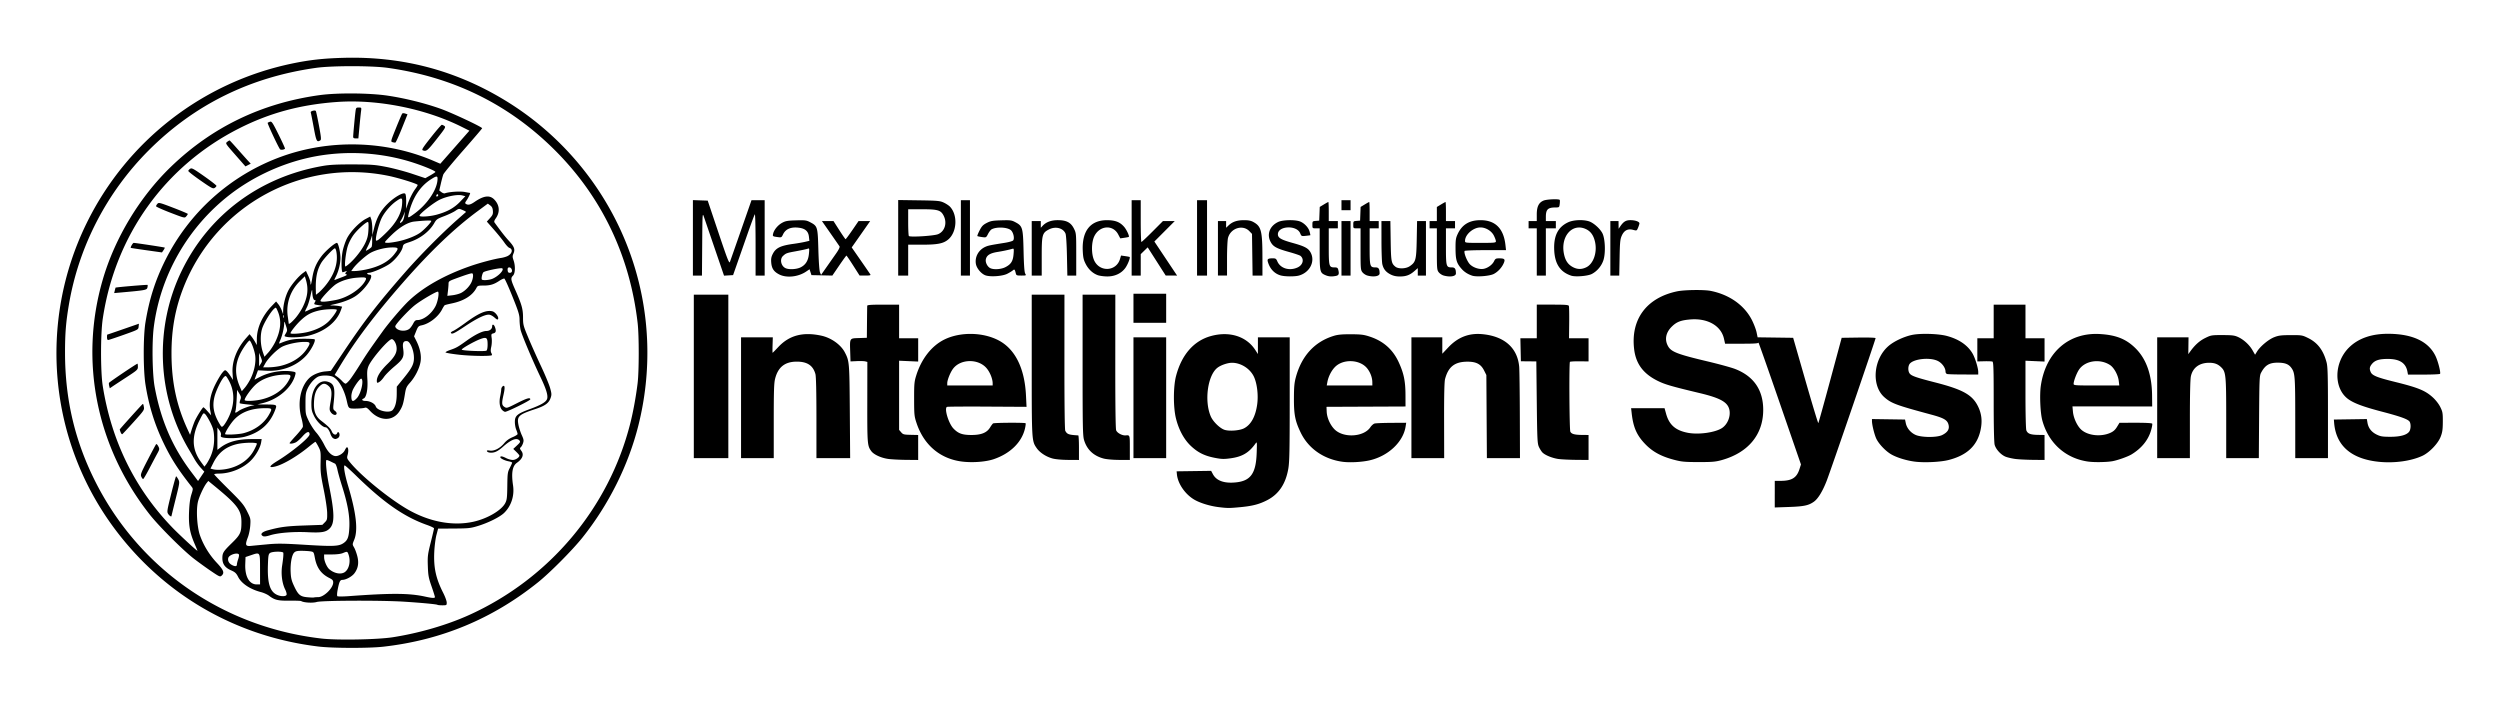 <svg xmlns="http://www.w3.org/2000/svg" xml:space="preserve" width="2300.91" height="650"><path style="fill:#000;stroke-width:.627" d="M220.016 538.401c-56.78-6.807-106.523-35.462-140.613-81.001-45.665-61.001-53.247-142.52-19.644-211.205 27.77-56.76 80.012-97.41 141.755-110.301 12.202-2.548 21.747-3.607 35.857-3.98 40.41-1.07 77.036 8.567 111.141 29.243 42.099 25.522 73.712 65.5 88.745 112.227 11.657 36.234 12.866 75.07 3.498 112.417-6.87 27.389-20.482 54.661-38.632 77.397-6.875 8.613-22.357 24.193-30.644 30.84-31.482 25.25-66.863 39.962-106.933 44.468-9.95 1.119-34.81 1.06-44.53-.105zm51.115-6.425c18.213-2.824 37.584-8.467 52.882-15.406 55.36-25.113 96.336-73.823 111.113-132.082 2.05-8.078 3.962-18.522 5.113-27.91 1.01-8.244 1.032-32.67.036-41.393-5.302-46.456-24.81-87.24-57.154-119.495-31.708-31.62-70.02-50.49-115.44-56.859-10.885-1.526-38.475-1.53-49.364-.007-45.422 6.353-84.042 25.367-115.577 56.902-28.987 28.987-48.393 66.483-55.172 106.602-2.056 12.169-2.672 19.85-2.667 33.24.014 32.476 6.968 61.626 21.469 90 30.553 59.783 88.068 99.458 155.528 107.289 10.85 1.26 38.635.762 49.233-.88zm30.935-22.372c-.416-.416-10.886-1.409-23.095-2.189-15.571-.995-56.766-.85-60.293.212-2.762.831-8.968.468-10.744-.629-.327-.202-3.947-.327-8.044-.277-8.019.098-10.258-.445-14.183-3.438-1.142-.872-3.631-1.99-5.532-2.485-7.467-1.945-13.432-5.914-15.744-10.476-1.316-2.596-2.096-3.315-4.98-4.59-4.096-1.812-5.91-4.36-5.913-8.307-.003-3.704.612-4.687 6.6-10.545 5.871-5.742 6.56-7.252 6.565-14.4.007-8.26-2.796-11.994-18.892-25.166l-3.997-3.27-1.1 1.389c-2.104 2.652-5.397 9.86-6.139 13.432-1.201 5.79-.47 17.112 1.462 22.645 2.384 6.825 6.478 13.533 11.579 18.968 4.816 5.134 5.537 7.03 3.406 8.959-1.073.97-1.51.781-7.37-3.196-3.427-2.325-8.77-6.19-11.874-8.59-7.492-5.793-23.971-22.264-30.324-30.31-36.85-46.673-48.784-105.956-32.6-161.945 8.365-28.941 25.629-57.54 47.342-78.43 28.416-27.34 62.587-43.781 102.447-49.294 12.18-1.685 34.428-1.515 47.039.36 11.979 1.78 25.922 5.244 36.69 9.116 7.9 2.841 28.55 12.542 28.522 13.398-.008.232-5.899 7.122-13.091 15.31-7.192 8.187-13.368 15.666-13.724 16.62-.357.953-1.128 3.826-1.715 6.384l-1.067 4.65 1.478 1.14c.813.627 1.879.994 2.368.816 2.833-1.03 10.36-1.549 13.645-.941 1.964.363 3.652.66 3.753.66.425 0-1.176 3.445-2.4 5.164-1.095 1.538-1.174 1.961-.454 2.417 1.534.971 3.085.62 5.94-1.344 6.45-4.437 10.599-4.915 13.742-1.583 3.64 3.86 3.969 8.663.89 12.987-.927 1.3-1.207 2.234-.829 2.757 4.433 6.132 7.358 9.87 9.788 12.511 3.845 4.18 4.536 6.002 3.353 8.833-.791 1.895-.79 2.5.004 4.753 1.368 3.876 1.2 9.035-.343 10.578-1.772 1.772-1.612 2.795 1.558 9.945 4.458 10.054 5.34 13.202 5.34 19.045 0 4.918.198 5.668 3.669 13.974 2.017 4.828 5.934 13.582 8.704 19.455 2.77 5.872 5.6 12.67 6.29 15.107 1.107 3.914 1.156 4.716.416 6.884-1.253 3.673-3.77 5.508-10.692 7.794-11.615 3.838-12.768 4.965-11.471 11.212.399 1.92 1.413 4.996 2.254 6.836 1.315 2.874 1.432 3.64.835 5.45-.383 1.159-1.094 2.437-1.58 2.841-.752.624-.688 1.003.426 2.509 1.918 2.595.835 5.457-3.122 8.25-3.08 2.174-3.896 7.024-2.622 15.576 1.065 7.143-1.247 14.248-6.185 19.011-2.951 2.847-10.881 6.803-17.999 8.98-5.148 1.574-6.52 1.722-16.588 1.783l-10.975.067-1.147 4.365c-.63 2.4-1.302 7.636-1.493 11.633-.52 10.924 1.092 18.362 6.138 28.314 1.353 2.668 2.46 5.702 2.46 6.743 0 1.842-.078 1.89-3.031 1.89-1.668 0-3.175-.143-3.35-.318zm-82.36-5.326c3.933 0 10.345-6.268 10.345-10.115 0-1.462-.471-2.012-2.665-3.11-5.696-2.852-8.684-7.02-9.997-13.947-.755-3.977-.82-4.073-2.992-4.433-1.221-.202-3.984-.37-6.14-.374-3.03-.006-4.193.266-5.118 1.191-1.675 1.675-2.729 7.447-2.458 13.464.187 4.165.612 5.916 2.33 9.602 2.856 6.123 4.247 7.318 9.058 7.78 2.129.204 4.246.275 4.706.157.46-.118 1.778-.215 2.93-.215zm80.589-.06c0-.377-1.045-3.693-2.323-7.368-2.047-5.891-2.352-7.552-2.573-14.017-.233-6.79-.084-8.006 2.008-16.366 1.244-4.968 2.26-9.321 2.26-9.675 0-.354-2.187-1.415-4.86-2.358-15.63-5.513-29.844-15.376-48.724-33.807-4.108-4.009-7.741-7.29-8.075-7.29-1.043 0-.008 6.213 2.353 14.112 5.595 18.725 6.939 30.523 4.23 37.148-1.334 3.264-1.335 3.291-.126 5.341.67 1.134 1.676 3.854 2.237 6.046 1.21 4.723.566 8.473-2.043 11.9-1.686 2.211-5.776 4.44-8.193 4.464-1.66.016-2.228 1.176-3.322 6.789-.453 2.325-.538 4.168-.207 4.475.31.288 3.81.285 7.776-.007 29.789-2.187 41.836-2.11 52.996.344 4.806 1.057 6.586 1.13 6.586.27zm-102.438-1.558c.21-.544-.214-2.18-.94-3.635-2.158-4.32-2.982-10.749-2.116-16.497.73-4.85.96-7.302.825-8.825-.1-1.13-7.625-1.046-9.194.102-1.053.77-1.243 1.86-1.447 8.309-.403 12.698 1.396 18.447 6.464 20.655 2.685 1.17 5.939 1.114 6.408-.109zm-18.31-17.668c-.018-12.163.192-11.844-6.335-9.644l-3.684 1.242-.184 4.819c-.33 8.6 2.755 14.089 7.916 14.089h2.303l-.015-10.506zm58.521 2c3.016-2.111 4.174-7.536 2.584-12.097-.792-2.27-.896-2.298-3.919-1.035-1.404.587-4.265.94-7.603.94h-5.35l.013 2.04c.016 2.417 1.837 6.628 3.505 8.11 3.365 2.985 8.133 3.89 10.77 2.043zm-74.498-5.213c0-.647.381-2.27.847-3.607.466-1.336.725-2.783.575-3.214-.616-1.775-6.464-.121-7.303 2.065-.644 1.677.2 3.704 1.994 4.791 2.338 1.417 3.887 1.403 3.887-.035zm-29.257-14.462c-3.267-7.556-4.16-12.75-3.78-21.993.221-5.405.719-9.09 1.602-11.866 1.213-3.814 1.224-4.098.208-5.386-9.407-11.921-14.266-19.503-19.493-30.414-6.136-12.811-10.128-25.74-12.393-40.139-1.6-10.177-1.61-33.276-.017-42.962 2.64-16.059 6.697-28.822 13.557-42.648 16.507-33.27 45.194-58.974 79.991-71.673 33.674-12.288 72.307-11.279 105.186 2.748l4.837 2.064 10.045-11.413 10.044-11.412-5.16-2.587c-25.263-12.666-58.422-19.27-86.486-17.222-25.08 1.83-46.265 7.56-67.316 18.21-51.284 25.947-85.59 73.82-94.18 131.425-1.57 10.52-1.576 36.56-.013 46.41 6.05 38.121 22.196 70.966 48.064 97.777 4.716 4.887 16.78 16.056 17.343 16.056.061 0-.856-2.239-2.04-4.975zm-18.15-20.422c-.974-1.487-.876-2.164 2.008-13.797 1.668-6.729 3.207-12.234 3.42-12.234.214 0 .877.917 1.474 2.038 1.069 2.006 1.04 2.224-1.783 13.562-1.577 6.338-2.868 11.63-2.868 11.76 0 .808-1.387-.01-2.25-1.329zm-18.59-25.782c-.677-1.487-.276-2.536 4.495-11.76 2.88-5.57 5.455-10.37 5.721-10.67.266-.298.938.339 1.495 1.414.976 1.888.948 2.072-.789 5.247-.99 1.81-3.456 6.465-5.479 10.346-2.023 3.88-3.908 7.055-4.189 7.055-.28 0-.845-.734-1.254-1.632zm-14.282-30.67c-.345-.906-.626-1.77-.626-1.919 0-.225 11.153-12.665 15.089-16.83 1.096-1.16 1.136-1.132 1.553 1.09.418 2.225.244 2.487-6.918 10.446-4.041 4.49-7.6 8.32-7.91 8.511-.31.192-.844-.393-1.188-1.298zm-7.881-31.927c-.217-.864-.296-1.835-.176-2.159.208-.562 19.048-13.263 19.673-13.263.166 0 .301.952.301 2.115 0 2.019-.364 2.352-7.996 7.327-4.398 2.867-8.764 5.738-9.702 6.381l-1.706 1.169zm-1.526-33.61c0-1.035.079-1.882.174-1.882.096 0 5.053-1.694 11.016-3.764l10.84-3.765-.196 2.04c-.196 2.036-.214 2.046-10.231 5.61-5.52 1.962-10.388 3.585-10.819 3.605-.461.022-.784-.737-.784-1.844zm5.386-32.372c.24-.995.478-1.868.53-1.94.223-.308 21.807-2.146 22.074-1.88.162.162.117 1-.099 1.86-.419 1.67-1.47 1.863-18.36 3.362l-4.58.407zm21.896-27.75c-5.864-.826-10.743-1.57-10.842-1.654-.421-.356 1.383-3.45 2.006-3.439 1.445.026 21.17 3.019 21.398 3.247.133.133-.24.94-.829 1.794l-1.07 1.552zm16.464-25.942c-5.433-2.094-9.878-4.096-9.878-4.45 0-.353.434-1.121.964-1.707.9-.995 1.631-.81 10.963 2.773 5.5 2.11 10.004 4.019 10.011 4.24.007.22-.481.974-1.085 1.676-1.094 1.271-1.129 1.263-10.975-2.532zm20.853-22.199c-4.657-3.244-8.467-6.214-8.467-6.599 0-.384.565-1.064 1.255-1.509 1.128-.728 2.106-.211 9.721 5.139 4.657 3.272 8.467 6.248 8.467 6.615 0 .366-.565 1.023-1.255 1.46-1.121.709-2.15.169-9.72-5.106zm24.029-17.697c-6.962-7.929-6.972-7.944-5.623-9.025.742-.596 1.507-1.019 1.698-.94.19.077 2.708 2.822 5.594 6.1 2.886 3.276 6.078 6.85 7.094 7.943l1.846 1.985-1.818.94-1.817.94zm129.436-3.147c-.967-.381-.136-1.71 5.645-9.03 3.728-4.72 7.077-8.59 7.443-8.602.365-.011 1.177.355 1.804.813 1.056.773.66 1.445-5.368 9.092-6.32 8.018-7.126 8.673-9.524 7.727zm-98.689-.85c-1.724-2.68-8.765-17.812-8.442-18.143.215-.22.963-.572 1.663-.782 1.117-.336 1.84.76 5.93 9 2.561 5.16 4.529 9.498 4.372 9.641-.906.824-3.063.998-3.523.284zm77.76-4.795c-1.337-.396-1.283-.614 2.425-9.812 2.085-5.175 4.016-9.651 4.29-9.949.28-.303 1.188-.303 2.066 0l1.566.541-3.878 9.674c-2.133 5.32-4.153 9.736-4.49 9.812-.337.076-1.228-.044-1.98-.266zm-54.432-10.283c-.972-5.26-1.885-9.882-2.029-10.27-.329-.89 3.008-1.783 3.526-.944.21.34 1.186 4.907 2.169 10.148 1.48 7.894 1.64 9.621.931 10.07-2.417 1.532-2.782.818-4.597-9.004zm27.262 6.538c0-1.436 1.152-13.94 1.614-17.513.32-2.479.479-2.666 2.259-2.666 1.89 0 1.91.035 1.56 2.666-.196 1.466-.689 6.264-1.097 10.662l-.741 7.996h-1.798c-1.322 0-1.797-.303-1.797-1.145zm-59.506 281.433c7.334-.676 11.083-.631 26.511.32 19.262 1.188 23.05 1.026 26.246-1.125 3.03-2.04 3.84-4.277 4.123-11.389.298-7.527-1.206-15.899-5.011-27.885-1.369-4.312-2.829-9.507-3.244-11.545-.416-2.043-1.17-3.895-1.68-4.128a131.81 131.81 0 0 1-3.013-1.469c-1.149-.575-2.389-1.046-2.755-1.046-.978 0-.12 8.838 1.766 18.188 3.728 18.476 3.833 25.444.438 28.987-2.54 2.651-5.541 3.184-15.221 2.704-9.786-.486-20.522.387-26.04 2.117-2.556.802-4.116.993-4.861.598-2.283-1.212-.901-2.875 3.348-4.032 8.513-2.318 12.802-2.89 24.885-3.318l12.711-.451 1.714-1.72c1.591-1.595 1.708-2.065 1.626-6.56-.05-2.768-1.076-9.675-2.395-16.13-2.025-9.914-2.286-12.206-2.139-18.815.158-7.127.077-7.701-1.536-10.82-.936-1.81-1.862-3.292-2.058-3.292-.196 0-2.378 1.65-4.85 3.668-7.784 6.353-17.37 11.994-22.638 13.32-5.131 1.292-4.671-.151 1.19-3.733 10.035-6.132 22.284-16.223 22.284-18.357 0-2.548-1.922-2.042-4.818 1.269-1.559 1.781-3.638 3.655-4.621 4.163-1.788.925-4.358 1.252-4.358.554 0-.204 1.986-2.526 4.414-5.161s4.561-5.376 4.74-6.09c.18-.715-.254-3.397-.964-5.96-2.916-10.52-.696-21.851 5.43-27.718 2.482-2.377 7.138-4.27 11.24-4.568 1.937-.142 3.583-.339 3.657-.439.074-.1 4.2-6.247 9.17-13.662 14.11-21.046 23.03-32.565 42.019-54.254 10.287-11.75 24.998-26.6 36.014-36.35 3.101-2.745 5.756-5.073 5.9-5.174.427-.3-.2-.718-2.548-1.699-2.123-.887-2.331-.854-4.672.745-1.347.92-4.805 2.563-7.684 3.65-4.754 1.795-5.378 2.23-6.786 4.723-3.278 5.806-9.801 10.817-17.176 13.192-3.898 1.256-4.29 1.54-4.634 3.375-.566 3.018-4.969 8.716-8.92 11.546-3.579 2.562-12.277 6.305-14.653 6.305-.721 0-1.137.282-.924.627.213.345.936.628 1.605.628 3.947 0-3.123 10.593-10.027 15.023-3.312 2.125-8.495 4.087-14.156 5.357-3.644.817-3.682.845-1.176.894 1.423.027 3.446.221 4.495.431l1.908.382-.863 2.447c-2.895 8.204-11.106 14.72-22.092 17.53-4.6 1.175-12.746 1.599-15.674.814-1.412-.378-1.413-.386-.253-2.343 1.125-1.898 1.127-2.08.044-5.414-.983-3.024-1.126-3.202-1.16-1.442-.055 2.926-1.28 8.21-2.636 11.372-1.106 2.581-1.11 2.725-.075 2.292 5.834-2.438 8.958-3.043 15.948-3.084 4.024-.024 7.518.158 7.765.404.958.957-2.528 7.65-5.859 11.246-6.643 7.176-16.7 10.99-27.489 10.426l-5.769-.301-1.194 3.242-1.195 3.243 4.118-2.094c6.407-3.258 15.28-4.678 22.142-3.543 2.15.355 2.31.522 1.948 2.03-2.114 8.8-11.618 17.13-22.567 19.78l-3.676.89 5.75.052c7.936.072 7.955.083 6.517 3.87-3.677 9.677-10.567 15.69-21.13 18.442-3.746.975-11.099 1.25-14.624.544-1.68-.336-1.95-.624-1.66-1.778.219-.872-.168-2.074-1.052-3.272l-1.397-1.895v15.408l1.882-1.432c5.494-4.18 12.062-5.98 21.876-5.993l6.824-.01-.373 2.299c-.59 3.636-3.595 8.964-7.003 12.42-5.395 5.468-14.17 9.083-22.108 9.105-1.811.005-3.293.234-3.293.509 0 .274 4.512 4.959 10.027 10.41 8.861 8.759 10.326 10.504 12.606 15.023 2.49 4.935 2.568 5.276 2.267 9.817-.172 2.587-.905 6.256-1.63 8.153-2.11 5.521-1.734 6.44 2.444 5.985 1.207-.132 6.04-.594 10.738-1.027zm142.513-15.62c9.642-2.131 19.365-7.815 21.992-12.857 1.134-2.176 1.323-3.747 1.427-11.859.11-8.683.234-9.57 1.724-12.444.883-1.702 1.606-3.32 1.606-3.594 0-.275-1.049-.696-2.33-.937-2.797-.524-5.824-2.008-5.824-2.854 0-.947 1.386-.729 4.077.643 1.353.69 3.389 1.255 4.523 1.255 1.912 0 4.571-1.753 4.571-3.013 0-.278-.953-1.428-2.118-2.558l-2.119-2.053 2.565-2.393c2.22-2.071 2.453-2.527 1.728-3.4-1.816-2.189-5.756-.714-11.293 4.227-3.876 3.458-6.365 4.526-9.485 4.07-.794-.116-1.556-.55-1.692-.963-.174-.53.4-.646 1.95-.395 3.007.489 7.023-1.547 9.942-5.04 1.545-1.847 3.465-3.242 5.79-4.205 1.913-.793 3.478-1.779 3.478-2.19 0-.413-.424-1.763-.94-3.001-.518-1.238-.942-3.633-.942-5.322 0-4.301 1.594-5.675 10.278-8.86 8.076-2.963 11.486-5.02 12.05-7.27.6-2.39-.751-6.75-4.554-14.692-5.697-11.896-13.14-29.591-13.856-32.942-.368-1.725-.674-4.83-.68-6.9-.01-3.222-.71-5.505-4.89-15.905-2.684-6.678-5.207-12.268-5.607-12.422-.4-.153-1.964.542-3.476 1.546-3.77 2.502-6.33 3.263-10.98 3.263-3.692 0-4.029.119-4.861 1.724-2.65 5.112-8.597 8.859-16.76 10.56-2.503.522-4.787 1.095-5.076 1.274-.289.179-1.105 1.461-1.814 2.85-2.62 5.136-8.776 9.938-14.176 11.06-2.109.438-2.47.826-3.762 4.04l-1.43 3.557 1.55 3.083c2.626 5.229 3.653 10.35 2.916 14.538-.815 4.625-3.72 10.378-7.241 14.344-2.435 2.74-2.849 3.65-3.505 7.708-1.12 6.921-1.687 8.728-3.774 12.019-4.517 7.123-13.624 7.036-20.304-.196-1.95-2.11-2.69-2.533-3.763-2.15-.735.261-3.421.497-5.97.523-5.23.054-5.14.128-6.36-5.283-1.9-8.443-6.121-15.482-10.117-16.874-2.75-.96-7.793-.856-9.81.2-2.612 1.37-5.558 4.75-7.149 8.207-1.24 2.696-1.443 4.148-1.443 10.349 0 6.99.07 7.358 2.264 11.953 1.245 2.607 3.578 6.22 5.183 8.027 1.605 1.807 4.031 5.5 5.392 8.206 2.478 4.928 4.633 7.28 7.28 7.945 2.17.544 5.879-1.531 7.023-3.93.55-1.153 1.21-2.097 1.469-2.097.95 0 1.225 2.52.548 5.034-.673 2.5-.617 2.684 1.693 5.512 7.333 8.981 25.83 24.153 38.83 31.851 15.212 9.009 31.749 12.238 46.252 9.032zm-96.915-57.724c-.578-.337-1.39-1.669-1.804-2.96-.842-2.622-2.287-4.542-3.42-4.542-1.95 0-5.907-3.862-7.763-7.577-1.682-3.365-1.955-4.589-1.955-8.75 0-10.447 5.186-17.15 11.625-15.024 4.114 1.358 4.87 4.148 3.799 14.04-.513 4.734-.474 5 .898 6.034.874.659 1.289 1.462 1.061 2.054-.523 1.363-2.795.647-4.056-1.277-.932-1.422-.936-2.032-.044-7.251 1.12-6.556.708-9.108-1.787-11.07-2.299-1.809-3.835-1.602-6.122.823-2.488 2.639-3.506 5.973-3.607 11.823-.094 5.446 1.353 8.874 4.9 11.6 4.935 3.795 6.598 5.469 7.442 7.488.942 2.255 3.018 2.886 3.694 1.124.53-1.382 1.64-.497 1.64 1.31 0 .85-.53 1.792-1.214 2.157-1.473.789-1.933.789-3.287-.002zm116.8-19.383c-1.704-1.704-2.237-5.344-1.386-9.465.398-1.926.724-4.086.724-4.8 0-.712.42-1.645.933-2.07 1.55-1.287 1.798.713.691 5.577-1.38 6.066-1.292 7.365.58 8.592 1.534 1.005 1.773.935 8.522-2.494 6.957-3.535 9.343-4.23 9.343-2.72 0 .786-15.837 8.616-17.404 8.605-.431-.003-1.333-.554-2.003-1.225zm-29.512-38.178c-5.347-.58-9.672-1.328-9.61-1.66.06-.333 1.505-1.08 3.21-1.66 4.184-1.421 5.263-2.028 11.207-6.296 6.022-4.326 11.028-6.79 13.806-6.8 2.25-.006 3.965-1.384 3.965-3.186 0-1.738 1.179-1.49 1.897.4 1.034 2.72.748 3.977-1.004 4.417-1.524.382-1.593.57-1.217 3.306.22 1.595.096 4.252-.274 5.903-.484 2.159-.48 3.364.013 4.286.378.705.56 1.409.406 1.564-.812.81-13.878.651-22.4-.274zm19.442-7.014c0-4.872-.75-5.427-5.103-3.781-4.247 1.605-12.772 6.444-12.772 7.25 0 .778 16.037 1.424 17.091.688.473-.33.784-1.98.784-4.157zm-25.356-8.08c-.188-.305.526-.914 1.587-1.354 1.06-.44 4.797-2.9 8.302-5.467 9.495-6.955 14.587-9.133 18.845-8.065 1.892.475 4.408 3.823 3.89 5.175-.31.805-.773.633-2.59-.963-1.332-1.17-2.89-1.937-3.916-1.928-2.927.026-8.314 2.668-16.327 8.008-7.514 5.008-9.08 5.743-9.79 4.594zm-172.693 93.14c-1.352-1.466-3.242-4.059-4.2-5.762a372.698 372.698 0 0 0-3.863-6.646c-22.272-37.327-24.164-84.634-4.954-123.9 18.867-38.565 53.902-64.546 97.233-72.107 4.795-.836 9.67-1.086 20.697-1.06 13.013.03 15.28.198 23.159 1.725 4.803.931 12.835 3.062 17.849 4.736l9.116 3.043 3.318-1.872c1.825-1.03 3.458-2.1 3.63-2.378.435-.704-9.294-4.69-17.611-7.214-23.534-7.144-49.663-7.806-73.255-1.856-18.385 4.637-36.279 13.29-50.969 24.646-28.94 22.374-48.053 55.657-52.61 91.619-1.337 10.549-1.008 32.343.621 41.13 4.261 22.988 12.146 41.343 25.208 58.684l4.755 6.311 2.166-3.216 2.167-3.217zm19.159.545c7.963-1.877 14.22-6.408 17.595-12.739 1.096-2.056 1.992-4.052 1.992-4.435 0-1.025-8.943-.86-13.66.252-7.783 1.834-12.845 5.847-16.432 13.022l-1.951 3.905 1.44.408c2.51.71 6.955.544 11.016-.413zM145 408.007c2.143-4.486 3.074-9.414 2.8-14.828-.195-3.875-.647-5.536-2.557-9.402-1.276-2.582-2.88-5.2-3.562-5.817-1.216-1.101-1.292-1.021-3.798 3.964-5.786 11.507-5.483 20.348 1 29.162l2.265 3.079 1.176-1.511c.647-.831 1.85-2.923 2.675-4.647zm-10.613-25.087c1.266-2.97 5.483-9.708 6.08-9.716.23-.003 1.519 1.246 2.865 2.775l2.448 2.78-.622-3.427c-.972-5.365.23-11.371 3.626-18.114 1.567-3.111 3.671-6.634 4.675-7.827 1.65-1.962 1.932-2.082 2.94-1.254.612.503 1.863 2.094 2.78 3.536l1.669 2.62-.285-4.918c-.46-7.963 2.931-16.661 9.324-23.908l2.431-2.756 1.29 1.568c.71.862 1.834 2.555 2.497 3.763l1.207 2.195.027-4.168c.053-7.841 3.745-15.993 10.364-22.88l2.938-3.057 1.513 1.882c.832 1.035 1.916 3.01 2.408 4.39l.894 2.509.05-2.237c.096-4.328 1.425-9.722 3.382-13.722 1.97-4.027 7.12-10.196 10.554-12.641l1.806-1.286 1.555 3.34c.856 1.837 1.558 4.022 1.561 4.856.01 2.547.53 1.176 1.241-3.274.972-6.08 2.709-10.195 6.342-15.021 2.77-3.678 9.207-9.249 10.69-9.249.916 0 2.43 6.447 2.43 10.349 0 4.124-1.253 9.157-3.263 13.103-1.179 2.315-1.184 2.416-.088 1.95.636-.27 2.815-1.113 4.842-1.873 2.694-1.01 3.392-1.495 2.595-1.8-.937-.36-.97-.567-.236-1.47.757-.931.712-.997-.4-.573-.69.262-1.537.527-1.882.587-1.049.185-1.068-9.704-.028-14.71.528-2.542 1.818-6.368 2.866-8.503 2.319-4.72 8.484-11.174 12.936-13.54l3.23-1.717.69 1.98c.379 1.089.71 3.984.735 6.433l.045 4.453 1.19-4.841c1.753-7.129 4.497-12.068 9.364-16.857 4.694-4.62 10.874-8.149 12.108-6.915.443.444.709 2.645.673 5.579l-.059 4.846 1.085-3.143c1.382-4.004 3.5-8.22 5.411-10.77.823-1.098 1.496-2.245 1.496-2.55 0-.793-13.198-4.902-20.474-6.373-59.336-11.998-118.632 20.233-141.012 76.649-5.812 14.65-8.478 29.086-8.478 45.898 0 19.465 3.384 35.707 10.838 52.006l1.98 4.33 1.043-3.39c.574-1.864 1.525-4.518 2.113-5.897zm33.765 8.158c7.642-1.99 14.01-6.57 17.432-12.536 2.602-4.537 2.508-4.716-2.487-4.716-9.294 0-16.402 2.603-21.328 7.812-2.546 2.692-6.353 8.71-6.353 10.041 0 .723 9.346.282 12.736-.6zm-10.983-9.605c5.073-9.584 5.233-19.285.45-27.445-1.596-2.725-1.745-2.822-2.834-1.837-1.833 1.659-5.535 9.204-6.648 13.55-1.643 6.413-.682 11.857 3.29 18.638 1.495 2.552 1.656 2.652 2.72 1.69.623-.564 1.982-2.631 3.022-4.596zm7.69-5.791c2.085-1.484 8.2-3.698 10.568-3.825.895-.049-.868-.31-3.918-.58-3.049-.27-5.717-.665-5.93-.877-.212-.212-.054-1.263.351-2.335.643-1.704.55-2.263-.74-4.424l-1.474-2.474-.32 6.486c-.176 3.567-.524 7.121-.773 7.897-.562 1.745-.07 1.774 2.236.132zm106.233-.56c1.853-2.048 2.804-5.766 2.833-11.08l.027-5.079 4.8-5.896c6.104-7.5 7.33-10.167 7.007-15.246-.294-4.62-2.703-10.002-4.599-10.273-2.565-.368-3.376 1.09-2.812 5.05.825 5.782.078 7.331-5.97 12.383-2.906 2.427-6.15 5.673-7.21 7.212-1.688 2.455-3.539 4.072-4.659 4.072-.195 0-.348-.635-.34-1.412.028-2.905 2.574-6.896 7.427-11.639 5.331-5.21 6.848-8.277 6.09-12.315-.452-2.416-2.017-4.739-3.19-4.739-2.247 0-14.288 14.013-16.13 18.771-.885 2.288-1.012 3.964-.695 9.148.414 6.773-.711 12.345-2.643 13.087-1.689.648-.923 1.642 1.265 1.642 3.125 0 6.446 1.77 7.159 3.817 1.055 3.026 9.519 4.841 11.64 2.496zm-91.216-7.202c8.394-1.783 15.502-6.464 19.075-12.56 2.39-4.08 2.2-4.74-1.357-4.735-8.454.013-16.203 2.52-20.937 6.77-3.33 2.992-8.254 9.981-7.682 10.906.485.785 6.383.58 10.9-.38zm66.536-1.053c2.809-3.007 4.951-12.269 3.102-13.412-.663-.409-3.826 3.643-5.723 7.332-.659 1.28-1.197 3.42-1.197 4.756 0 3.893 1.071 4.264 3.818 1.324zm-73.402-13.405c2.764-5.627 3.937-12.038 3.075-16.796-.662-3.65-2.724-8.94-3.727-9.56-.26-.16-1.65 1.386-3.088 3.436-6.945 9.902-8.024 18.317-3.652 28.48l1.328 3.088 2.103-2.433c1.157-1.338 2.939-4.135 3.96-6.215zm68.512.764c1.182-1.466 4.344-6.193 7.028-10.505 4.567-7.337 6.43-10.066 15.628-22.892 4.372-6.096 13.778-17.084 18.163-21.218 10.11-9.53 24.638-17.721 42.391-23.901 6.76-2.353 16.53-4.942 21.255-5.632 1.502-.22 3.54-.818 4.528-1.329 3.18-1.644 3.825-4.79 1.156-5.636-.654-.208-2.195-1.841-3.425-3.63-1.23-1.79-4.458-5.782-7.174-8.872l-4.937-5.62 2.183-2.416c1.86-2.06 2.155-2.796 1.992-4.98-.142-1.907-.613-2.878-1.84-3.79l-1.648-1.226-7.17 5.306c-16.055 11.88-32.514 27.62-51.321 49.082-19.52 22.275-33.21 40.445-43.912 58.28l-3.36 5.602 1.827 1.296c1.005.714 2.535 2.073 3.399 3.022.864.949 1.912 1.725 2.33 1.725.417 0 1.725-1.2 2.907-2.666zm-47.904-9.59c8.201-1.933 14.829-6.297 18.575-12.232 2.409-3.816 2.15-4.364-2.056-4.351-4.645.014-11.455 1.464-15.136 3.223-3.4 1.625-9.803 7.93-11.873 11.69l-1.45 2.637 3.96-.01c2.177-.004 5.769-.435 7.98-.957zm-13.586-6.165-1.132-2.882v9.34l1.132-1.788c1.092-1.724 1.092-1.892 0-4.67zm10.148-10.66c3.791-7.974 4.287-14.717 1.545-21.029-1.185-2.728-1.212-2.745-2.488-1.59-2.44 2.208-7.017 9.784-8.245 13.649-1.441 4.532-1.223 11.28.529 16.38l1.065 3.101 2.734-3.019c1.503-1.66 3.69-5.032 4.86-7.492zm22.462-6.627c5.812-1.487 10.352-3.73 13.773-6.805 2.42-2.176 6.144-7.274 6.144-8.411 0-.84-8.207-.548-12.407.443-5.326 1.255-8.496 2.974-12.552 6.804-3.048 2.88-7.027 7.876-7.027 8.825 0 .814 7.661.271 12.07-.856zm70.206-2.34c.7-.633 1.813-2.21 2.473-3.503.906-1.775 1.587-2.352 2.776-2.352 4.276 0 9.87-4.278 12.619-9.65 1.614-3.156 2.67-9.358 1.695-9.96-.743-.458-11.089 5.548-15.8 9.174-3.446 2.65-10.76 10.225-13.096 13.559-.765 1.092-.784 1.493-.11 2.306 1.944 2.341 7.07 2.573 9.443.426zm-79.223-6.824c1.749-1.913 4.178-5.511 5.398-7.996 3.482-7.089 4.099-12.726 2.098-19.167l-.654-2.104-3.414 3.359c-6.519 6.412-9.618 15.31-8.394 24.105.362 2.61.66 4.865.66 5.013 0 .96 1.555-.2 4.306-3.21zm-7.654-2.323c-.174-.431-.317-.079-.317.784 0 .862.143 1.215.317.784.174-.431.174-1.137 0-1.568zm23.267-5.733 3.6-.84-2.98-.47c-3.269-.515-3.262-.508-2.33-2.25.5-.932.445-1.212-.235-1.212-.948 0-1.64-2.506-1.712-6.194-.031-1.59-.384-.661-1.175 3.083-.621 2.946-1.73 6.533-2.464 7.971-.734 1.439-1.334 2.774-1.334 2.967 0 .193 1.131-.226 2.515-.932 1.383-.705 4.135-1.661 6.115-2.123zm12.694-4.865c7.784-1.504 16.726-7.238 20.036-12.85 1.632-2.765 1.017-3.049-5.51-2.538-5.355.419-10.582 2.015-14.312 4.37-3.008 1.899-10.876 10.271-10.876 11.573 0 1.014 3.47.834 10.662-.555zm86.44-4.88c3.01-1.553 6.074-4.791 7.29-7.708 1.06-2.54 1.275-5.247.457-5.753-.512-.316-4 .773-12.184 3.805-3.77 1.397-4.234 1.752-4.239 3.238-.003.918-.189 3.195-.413 5.06l-.407 3.39 3.595-.422c1.977-.232 4.632-.957 5.9-1.61zm-94.09-4.568c6.696-7.96 9.449-16.427 7.885-24.249-.216-1.078-.64-1.96-.941-1.96-1.007 0-7.764 7.2-9.438 10.056-2.919 4.98-3.954 10.154-3.739 18.683l.085 3.339 1.724-1.33c.949-.731 2.94-2.774 4.425-4.539zm115.685-5.175c4.176-1.745 8.387-6.216 6.787-7.206-.91-.561-12.053 1.76-12.983 2.704-.841.855-1.593 4.482-1.043 5.032.713.713 5.019.398 7.24-.53zm13.327-4.733c.685-1.108-.357-3.13-1.614-3.13-.852 0-1.212.435-1.212 1.464 0 .804.188 1.651.418 1.881.624.624 1.963.505 2.408-.215zm-100.866-1.605c9.21-1.903 15.643-5.32 19.718-10.475 3.375-4.27 3.234-4.85-1.173-4.838-4.665.012-10.622 1.434-14.732 3.516-3.234 1.639-10.132 7.74-12.5 11.056l-1.233 1.725h2.578c1.418 0 4.722-.443 7.342-.984zm-10.851-4.467c4.073-3.649 8.574-9.554 10.644-13.963 1.5-3.196 1.958-5.144 2.173-9.251.176-3.345.041-5.203-.376-5.203-1.365 0-7.21 5.254-9.879 8.878-1.636 2.222-3.32 5.51-4.077 7.96-1.34 4.329-2.411 13.894-1.557 13.894.268 0 1.65-1.042 3.072-2.315zm14.962-11.155c.253-.353.446-2.335.428-4.405l-.032-3.763-.796 2.51c-.437 1.379-1.406 3.696-2.153 5.148-.747 1.453-1.358 2.8-1.358 2.994 0 .457 3.307-1.644 3.91-2.484zm17.515-3.72c5.878-1.129 12.324-3.561 15.83-5.973 2.776-1.91 7.901-7.286 7.901-8.288 0-.493-4.72-.326-11.751.414-4.247.446-9.82 3.692-15.252 8.882-2.74 2.618-4.983 5.005-4.983 5.304 0 .792 3.008.668 8.255-.34zm-6.625-6.92c6.38-6.433 9.785-12.764 10.178-18.925.297-4.667-.018-4.84-3.93-2.148-4.032 2.774-8.487 8.02-10.409 12.256-1.668 3.677-3.74 11.49-3.74 14.1 0 1.159.162 1.225 1.41.573.777-.405 3.697-3.041 6.49-5.857zm10.435-7.092c.533-.604 1.14-2.368 1.349-3.92l.38-2.822-.886 2.292c-.486 1.261-1.365 3.025-1.951 3.92-1.199 1.83-.385 2.22 1.108.53zm8.406-5.374c8.354-6.155 14.894-15.503 15.719-22.464.436-3.684-.165-3.865-4.238-1.282-7.998 5.074-13.248 13.374-15.842 25.043-.438 1.973.168 1.793 4.361-1.297zm15.29.785c7.281-2.012 12.018-4.637 16.112-8.93l3.63-3.806-2.11-.547c-3.212-.832-10.432.523-15.484 2.906-4.166 1.966-14.076 9.773-14.076 11.09 0 1.042 7.116.617 11.929-.713zm.902-13.085a.681.681 0 0 0-.21-.938c-.315-.194-.734.069-.932.584-.39 1.016.552 1.308 1.142.354zm538.771 214.997c-5.827-.728-12.424-2.742-16.42-5.013-6.383-3.63-11.563-11.052-12.21-17.499l-.22-2.18 11.917-.166 11.916-.166 1.254 2.341c2.437 4.549 7.869 6.465 15.935 5.621 10.174-1.063 13.813-6.287 14.272-20.488.247-7.656.226-7.803-.866-6.277-4.575 6.393-9.164 9.077-17.404 10.18-4.438.594-6.103.536-10.729-.373-7.058-1.387-11.515-3.594-16.332-8.09-4.771-4.452-8.427-11.147-10.4-19.045-1.924-7.7-1.9-21.977.05-29.391 3.85-14.634 12.179-24.206 23.933-27.505 12.818-3.598 24.65.09 30.787 9.596l1.8 2.789v-11.535h21.951v42.566c0 35.455-.161 43.496-.964 48.135-1.816 10.493-6.588 17.6-14.585 21.722-5.486 2.828-10.18 4.046-18.632 4.838-7.718.724-8.823.72-15.053-.06zm17.682-54.379c4.801-2.46 7.908-8.074 9.088-16.424.875-6.186.033-13.946-2.034-18.752-2.498-5.806-9.008-10.085-15.342-10.085-2.981 0-7.619 1.574-10.011 3.4-6.78 5.17-9.24 22.942-4.653 33.604 1.545 3.593 6.226 8.184 9.455 9.276 3.25 1.098 10.424.557 13.497-1.019zm366.464 45.455V424l3.92-.004c7.841-.007 11.209-2.08 13.126-8.076l1.04-3.25-14.663-42.471c-8.064-23.36-14.674-42.119-14.687-41.687-.02.597-2.757.784-11.528.784h-11.503l-.775-3.464c-2.005-8.96-11.337-14.284-23.278-13.282-6.464.542-9.336 1.638-12.617 4.817-4.342 4.207-5.286 9.21-2.608 13.82 2.187 3.763 6.69 5.476 27.12 10.315 7.877 1.866 16.453 4.22 19.059 5.232 12.934 5.022 19.471 14.588 19.42 28.42-.063 17.029-10.492 29.5-28.902 34.56-4.088 1.124-6.519 1.325-15.807 1.305-9.697-.02-11.675-.208-16.977-1.61-8.616-2.278-14.463-5.419-19.397-10.422-6.121-6.205-8.608-11.72-9.72-21.556l-.407-3.606h23.09l1.068 3.843c2.145 7.714 6.557 11.55 15.13 13.158 7.449 1.396 18.915-.238 23.541-3.356 3.834-2.584 6.031-8.114 5.015-12.62-1.181-5.238-6.248-8.063-20.613-11.493-19.297-4.608-23.776-5.91-28.758-8.357-10.034-4.927-15.176-11.816-16.38-21.941-2.456-20.636 8.576-35.49 29.65-39.922 5.04-1.06 18.567-1.24 23.225-.309 12.978 2.593 23.36 9.978 28.525 20.29 1.33 2.658 2.744 6.392 3.139 8.297l.72 3.464 12.268.17 12.268.17 8.514 29.612c4.682 16.286 8.668 29.457 8.857 29.269.189-.189 3.895-13.514 8.237-29.612l7.893-29.27 11.706-.17c6.814-.1 11.706.07 11.706.405 0 .98-31.11 91.732-33.81 98.627-2.817 7.195-5.935 12.277-8.774 14.298-3.655 2.603-6.874 3.286-17.155 3.644l-9.878.343v-9.183zM664.37 410.69c-15.132-1.842-26.436-11.353-31.515-26.516-1.577-4.708-1.682-5.734-1.703-16.62-.02-10.45.124-12.07 1.448-16.307 3.614-11.568 10.662-20.543 19.54-24.885 10.902-5.33 26.465-5.07 37.318.624 11.438 6.002 18.017 19.23 18.928 38.06l.38 7.839-26.998-.16c-14.849-.089-27.4-.006-27.89.182-2.128.816.97 11.305 4.411 14.93 3.262 3.438 6.134 4.48 12.353 4.486 6.87.006 10.73-1.548 12.958-5.214.77-1.27 1.698-2.515 2.062-2.769.765-.534 21.914-.654 22.44-.127.195.194.01 1.825-.407 3.624-2.202 9.47-10.072 17.222-21.464 21.142-5.456 1.877-14.612 2.593-21.86 1.711zm21.011-53.998c0-3.282-2.022-8.134-4.52-10.843-5.832-6.328-17.708-5.988-22.772.652-1.923 2.52-4.067 7.837-4.067 10.084v1.561h31.36zm241.564 54.126c-13.05-1.813-23.553-9.14-28.871-20.139-3.863-7.99-4.723-12.35-4.686-23.752.026-7.836.286-10.658 1.344-14.548 3.998-14.71 12.961-24.468 26.18-28.503 2.834-.865 5.707-1.13 11.89-1.1 6.995.034 8.843.267 13.01 1.644 9.344 3.087 15.84 8.832 19.886 17.587 3.544 7.669 4.683 13.136 4.711 22.604l.024 8.034-27.282.12-27.283.12.143 3.363c.178 4.184 2.394 9.166 5.425 12.197 6.138 6.138 20.162 5.316 24.71-1.449.812-1.207 2.13-2.373 2.93-2.592.801-.218 6.04-.425 11.642-.46l10.185-.063-.416 2.655c-1.67 10.652-12.02 20.357-24.845 23.295-5.366 1.229-13.764 1.672-18.697.987zm20.568-55.024c-.035-3.07-1.297-6.521-3.384-9.258-4.888-6.408-16.703-6.996-22.431-1.117-2.494 2.56-4.528 6.6-5.223 10.375l-.433 2.352H947.541l-.028-2.352zm374.766 54.952c-5.8-.722-12.417-2.736-16.372-4.984-3.8-2.16-8.38-6.882-10.272-10.59-1.342-2.63-3.115-9.655-3.136-12.423l-.011-1.426 11.418.171 11.419.171.512 2.469c.712 3.43 3.274 6.534 6.687 8.102 4.104 1.884 14.897 1.937 18.53.091 3.707-1.884 5.03-4.018 4.33-6.983-.787-3.325-3.106-4.7-11.95-7.084-24.237-6.532-27.566-7.767-32.381-12.005-9.145-8.05-7.626-26.387 2.935-35.426 3.694-3.162 10.285-6.288 15.883-7.534 5.802-1.29 18.397-.952 24.359.655 8.346 2.25 14.318 6.34 17.711 12.132 1.772 3.023 3.926 10.034 3.926 12.777v1.715l-10.191-.013c-5.606-.007-10.686-.157-11.29-.333-.603-.176-1.097-.876-1.097-1.557 0-2.707-2.407-6.043-5.408-7.496-5.72-2.77-17.629-1.285-19.625 2.446-.859 1.604-.875 4.211-.035 5.78 1.069 1.997 3.903 3.05 17.768 6.597 19.383 4.96 25.915 8.632 29.816 16.763 2.415 5.036 2.947 10.02 1.703 15.976-2.286 10.95-9.34 17.593-22.164 20.873-5.448 1.394-16.587 1.942-23.065 1.136zm119.67-.035c-15.677-2.12-27.541-12.71-31.835-28.419-1.417-5.183-1.951-17.702-1.026-24.03 3.365-23.015 19.294-36.921 40.821-35.636 11.156.665 18.081 3.432 24.52 9.795 7.492 7.402 11.32 18.253 11.464 32.497l.078 7.712-27.525-.026-27.526-.026.332 3.659c.416 4.594 3.136 10.279 6.09 12.726 4.657 3.86 13.348 4.706 19.664 1.912 2.15-.951 3.407-2.066 4.665-4.139l1.722-2.836 11.095-.02c7.038-.012 11.243.22 11.5.634.222.359-.184 2.588-.903 4.953-1.989 6.549-6.567 12.126-13.332 16.24-2.658 1.616-9.85 4.163-13.43 4.756-4.103.68-12.264.803-16.374.248zm20.932-55.723c-.488-4.114-3.288-9.192-6.064-10.996-7.037-4.572-17.296-2.994-21.434 3.299-1.673 2.543-3.662 7.82-3.662 9.713 0 1.075.932 1.142 15.767 1.142h15.767zm179.885 55.875c-19.262-1.87-29.896-11.08-31.182-27.003l-.177-2.195 11.389-.17 11.388-.171.424 2.508c.62 3.667 2.725 6.407 6.275 8.166 2.693 1.334 4.013 1.554 9.407 1.568 6.944.017 11.5-1.237 13.174-3.626 1.064-1.518 1.239-4.976.337-6.66-.934-1.746-5.89-3.575-19.002-7.014-12.744-3.343-19.12-5.68-23.187-8.498-10.44-7.235-10.34-25.297.199-35.78 6.557-6.523 16.047-9.741 28.106-9.532 16.178.28 26.803 5.405 31.625 15.252 1.77 3.614 3.772 11.431 3.176 12.396-.175.284-5.228.516-11.229.516h-10.91l-.398-2.121c-1.105-5.893-5.397-8.667-13.443-8.69-5.906-.017-8.886.9-10.969 3.375-1.748 2.078-1.953 3.44-.873 5.81 1.028 2.257 4.554 3.68 16.242 6.559 16.483 4.059 21.382 6.058 26.655 10.877 1.992 1.82 4.087 4.54 5.123 6.65 1.592 3.24 1.749 4.171 1.714 10.153-.03 5.368-.31 7.282-1.513 10.349-1.868 4.765-7.832 10.943-12.73 13.185-7.77 3.557-19.072 5.12-29.621 4.096zm-1029.51-2.012c-4.913-.685-9.935-2.996-11.677-5.373-2.713-3.7-2.806-4.845-2.762-33.87l.041-27.738-1.48-.371c-.815-.205-3.432-.282-5.816-.173l-4.334.2-.204-6.513c-.304-9.755-.529-9.396 6.011-9.612l5.482-.182.096-10.662c.053-5.864.123-11.014.157-11.446.046-.595 2.706-.784 11.036-.784h10.976v23.206h13.171v16.1l-6.586-.292-6.585-.293v47.76l1.417 1.647c1.298 1.51 1.853 1.658 6.58 1.76l5.163.112.005 8.624.005 8.624-8.31-.078c-4.57-.042-10.144-.333-12.387-.646zm113.54-.28c-4.475-1.203-8.854-4.057-11.02-7.184-3.426-4.943-3.426-4.95-3.426-57.489v-48.47h22.592l-.022 46.425c-.014 28.817.209 46.855.586 47.56 1.3 2.43 2.357 2.807 8.986 3.2.26.015.47 3.838.47 8.495v8.467l-7.368-.042c-4.376-.024-8.763-.415-10.799-.962zm35.139.004c-6.95-1.869-11.5-6.185-13.454-12.762-.89-2.998-1.01-9.143-1.01-51.893v-48.492h22.6l-.033 45.998c-.022 30.106.19 46.584.612 47.695.69 1.813 4.166 3.671 6.522 3.486 2.961-.232 2.912-.375 2.912 8.5v8.467l-7.369-.041c-4.36-.024-8.763-.416-10.78-.958zm314.037.32c-4.325-.634-9.299-2.682-11.058-4.554-.707-.753-1.793-2.494-2.413-3.87-1.015-2.25-1.159-5.32-1.441-30.722l-.314-28.223-5.33-.05-5.332-.05-.175-7.947-.176-7.947h11.327v-23.205h10.908c8.87 0 10.973.168 11.252.895.189.493.29 5.714.224 11.603l-.12 10.708h13.485v15.993l-6.295-.059c-3.463-.032-6.417.137-6.565.377-.655 1.06-.386 46.975.283 48.226.871 1.627 2.944 2.18 8.343 2.223l4.233.034v17.248l-8.623-.077c-4.743-.042-10.239-.313-12.213-.602zm315.61-.005c-2.242-.288-5.258-.975-6.703-1.525-3.234-1.232-6.789-5.053-7.677-8.252-.422-1.52-.667-12.406-.669-29.768 0-22.719-.15-27.429-.87-27.705-.478-.183-3.018-.28-5.645-.218l-4.778.116v-16.006h11.29v-23.205h21.951v23.205h13.17v16.101l-6.585-.293-6.585-.293v23.247c0 13.201.258 23.926.597 24.818.87 2.29 2.81 3.053 7.975 3.139l4.59.076.01 8.623.01 8.624-7.997-.08c-4.398-.043-9.831-.315-12.073-.604zM479.04 351.874v-56.446h23.833V408.32H479.04zm32.613 14.739v-41.707h21.93l-.164 5.33c-.09 2.933-.075 5.332.032 5.332.108 0 1.866-1.786 3.908-3.968 7.598-8.122 17.07-10.612 29.8-7.834 6.75 1.473 13.41 6.213 16.14 11.488 3.15 6.086 3.203 6.725 3.453 40.923l.235 32.143h-23.279l-.003-27.752c-.003-18.11-.242-28.624-.689-30.262-1.63-5.967-5.635-8.639-12.927-8.623-8.125.017-12.857 3.744-14.902 11.734-.78 3.05-.956 8.448-.956 29.32v25.583h-22.578Zm270.94 0v-41.707h22.579v83.414h-22.579zm191.916 0v-41.707h21.324v11.312l4.15-4.398c6.675-7.076 14.346-10.016 23.715-9.089 15.109 1.496 24.065 9.49 25.226 22.517.187 2.092.383 17.14.436 33.438l.097 29.634h-22.844l-.18-28.693-.181-28.693-1.568-3.136c-2.21-4.418-5.424-6.112-11.546-6.084-8.713.04-13.108 3.446-15.393 11.93-.5 1.86-.712 10.794-.678 28.69l.05 25.986H974.51v-41.707zm514.912 0v-41.707H1511.06l-.076 5.801-.076 5.802 1.33-1.849c3.22-4.475 6.439-7.366 10.334-9.284 4.01-1.974 4.389-2.038 11.994-2.025 6.705.011 8.28.21 10.781 1.367 3.873 1.79 7.761 5.377 9.91 9.14l1.744 3.052 1.36-2.202c2.213-3.58 7.895-8.335 11.812-9.886 3.052-1.207 4.807-1.43 11.455-1.455 7.635-.028 7.966.028 12.04 2.032 6.567 3.232 10.552 8.521 12.736 16.909.758 2.908.927 9.26.927 34.785v31.227h-22.579l-.01-27.752c-.01-28.671-.186-31.072-2.625-34.504-1.866-2.626-4.37-3.624-9.209-3.67-6.037-.056-8.93 1.659-11.764 6.972-1.085 2.034-1.185 4.28-1.358 30.575l-.186 28.38h-22.52v-27.483c0-30.102-.207-32.15-3.59-35.378-2.238-2.137-4.565-2.993-8.134-2.993-6.811 0-11.38 3.379-12.665 9.365-.446 2.082-.694 12.755-.694 29.864v26.624h-22.579zm-706.828-61.777v-10.035h22.579v20.07h-22.579zm-244.586-23.362c-3.701-1.892-5.175-4.076-5.515-8.175-.216-2.6.028-3.967 1.07-6.009 2.122-4.16 5.35-5.714 14.467-6.962 2.588-.355 6.078-.964 7.756-1.354l3.052-.709-.325-2.878c-.404-3.586-2.414-5.49-6.429-6.092-5.74-.861-9.599.665-11.438 4.522-1.035 2.17-1.138 2.22-3.846 1.848-3.342-.458-3.446-.543-2.974-2.422.67-2.67 3.23-5.767 6.075-7.352 2.413-1.343 3.75-1.586 9.697-1.764 6.221-.187 7.173-.064 9.685 1.244 5.196 2.707 5.316 3.102 5.749 18.9.226 8.273.679 14.645 1.116 15.724l.735 1.815 3.92-5.578c2.156-3.067 5.14-7.323 6.63-9.456 1.67-2.393 2.522-4.18 2.221-4.666-.267-.434-3.11-4.544-6.318-9.135l-5.83-8.348h7.988l3.986 6.238c2.192 3.43 4.148 6.252 4.346 6.271.198.02 2.294-2.788 4.657-6.237l4.297-6.272h8.02l-3.61 5.174c-1.985 2.846-4.853 6.94-6.373 9.099l-2.763 3.923 6.206 8.934c3.414 4.913 6.42 9.286 6.68 9.717.36.595-.48.782-3.482.775l-3.957-.009-4.387-6.89c-2.412-3.79-4.529-6.888-4.703-6.886-.175.003-2.435 3.107-5.022 6.898l-4.704 6.894-7.212-.156-7.213-.156-.655-2.027-.655-2.027-2.34 1.59c-5.475 3.72-13.532 4.584-18.602 1.994zm14.685-4.851c3.578-1.748 5.406-4.718 5.839-9.486.331-3.654.277-3.872-.84-3.426-.657.262-4.106 1.01-7.664 1.66-6.955 1.273-7.233 1.37-9.367 3.292-2.523 2.271-1.397 7.233 1.949 8.583 2.442.985 7.418.678 10.083-.624zm127.816 5.513c-2.937-.994-6.191-4.845-6.715-7.946-.804-4.757 1.773-9.519 6.319-11.675 2.021-.96 3.378-1.246 13.632-2.877 2.703-.43 5.278-1.146 5.723-1.591 1.23-1.23.188-5.84-1.634-7.23-2.649-2.02-9.81-2.295-13.156-.504-.645.345-1.762 1.782-2.482 3.194-1.305 2.557-1.319 2.564-4.186 2.171-1.583-.217-3.015-.533-3.185-.702-.169-.169.515-1.915 1.52-3.88 1.493-2.92 2.398-3.868 4.941-5.178 2.681-1.382 4.073-1.632 10.033-1.803 6.306-.18 7.17-.065 9.734 1.3 4.99 2.659 5.292 3.724 5.66 19.909.22 9.752.566 14.547 1.12 15.523.787 1.39.746 1.41-2.66 1.41-3.257 0-3.485-.1-3.873-1.724-.617-2.583-.892-2.833-2.025-1.839-.57.5-2.306 1.555-3.858 2.345-3.258 1.657-11.467 2.261-14.908 1.097zm13.64-5.68c3.908-1.996 5.255-4.129 5.66-8.964.288-3.423.193-4.001-.615-3.77-2.796.8-6.456 1.578-10.503 2.232-5.108.826-7.408 2.263-8.01 5.005-.474 2.156 1.042 5.2 3.083 6.19 2.38 1.156 7.428.819 10.386-.693zM758 281.998c-3.495-1.247-6.498-4.046-8.434-7.858-1.424-2.805-1.778-4.441-1.985-9.16-.594-13.594 5.337-21 16.79-20.966 5.63.016 8.86 1.266 11.733 4.538 1.744 1.987 3.844 6.503 3.26 7.012-.121.106-1.49.375-3.042.598l-2.823.407-1.477-2.795c-3.609-6.829-12.72-6.161-16.395 1.202-2.122 4.251-2.208 12.294-.18 16.76 3.777 8.31 15.262 7.747 17.845-.876l.733-2.445 2.873.416c1.58.23 2.962.493 3.071.587.573.492-1.36 5.367-3.026 7.633-2.762 3.755-7.255 5.842-12.504 5.806-2.26-.015-5.158-.401-6.44-.859zm126.196.15c-4.272-1.214-7.425-4.571-8.802-9.373-.565-1.97.105-2.434 3.514-2.434 1.814 0 2.265.307 2.998 2.039 2.086 4.928 8.331 6.846 13.964 4.288 3.765-1.71 4.784-5.74 2.029-8.027-.474-.393-3.91-1.564-7.635-2.602-8.64-2.407-11.058-3.677-12.8-6.729-3.065-5.367-.884-11.333 5.164-14.125 2.853-1.316 10.406-1.598 14.25-.53 3.134.87 6.466 4.137 7.3 7.157.374 1.356.618 2.515.541 2.575-.077.06-1.49.253-3.142.43-2.934.316-3.021.275-3.897-1.82-2.402-5.75-15.365-5.121-15.365.745 0 2.484 2.165 3.758 10.146 5.968 8.534 2.364 10.994 3.709 12.588 6.88 3.087 6.145-.836 13.602-8.236 15.658-2.824.784-9.696.73-12.617-.1zm30.969-.164c-3.869-1.684-4-2.279-4-18.054v-14.285h-2.51c-2.501 0-2.508-.006-2.508-2.471 0-2.403.065-2.476 2.352-2.666l2.352-.194.18-4.723.181-4.723 2.824-1.706c1.554-.938 2.954-1.706 3.112-1.706.159 0 .288 2.964.288 6.586v6.585h6.272v5.018h-6.272v12.498c0 13.905.159 14.47 4.049 14.47 1.624 0 2.16.308 2.455 1.411.824 3.075.48 4.06-1.565 4.469-2.933.587-5.033.438-7.21-.51zm28.81.21c-1.1-.319-2.582-1.319-3.294-2.224-1.22-1.552-1.293-2.448-1.293-15.985v-14.34h-2.51c-2.501 0-2.508-.006-2.508-2.471 0-2.403.065-2.476 2.352-2.666l2.352-.194.18-4.723.181-4.723 2.824-1.706c1.553-.938 2.954-1.706 3.112-1.706.159 0 .288 2.964.288 6.586v6.585h6.272v5.018h-6.272v12.498c0 13.905.158 14.47 4.049 14.47 2.153 0 2.821.977 2.842 4.155.012 1.985-4.214 2.688-8.576 1.426zm16.122-.72c-3.253-1.662-4.899-3.72-5.684-7.104-.314-1.354-.577-8.6-.585-16.102l-.015-13.64h6.165l.21 13.64c.22 14.315.452 15.585 3.262 17.86 2.016 1.634 7.2 1.475 9.835-.3 4.238-2.857 4.625-4.318 4.892-18.495l.24-12.706H984.544v37.631H978.9v-5.148l-2.307 2.025c-3.158 2.773-5.784 3.75-10.084 3.75-2.549 0-4.483-.426-6.412-1.411zm36.56.72c-1.1-.319-2.581-1.319-3.293-2.224-1.221-1.552-1.294-2.448-1.294-15.985v-14.34H987.053v-5.018H992.07v-9.73l2.848-1.72c1.567-.946 2.978-1.72 3.136-1.72.159 0 .288 2.963.288 6.585v6.585h6.272v5.018h-6.272v12.498c0 13.905.158 14.47 4.049 14.47 2.154 0 2.821.977 2.842 4.16.013 2.044-4.078 2.722-8.576 1.42zm19.87.14c-3.072-1.003-5.481-2.55-7.431-4.771-3.393-3.865-4.08-6.161-4.126-13.807-.036-5.932.16-7.338 1.402-10.035 3.06-6.64 8.055-9.705 15.837-9.715 10.18-.013 15.938 5.702 17.213 17.085l.404 3.606h-14.12c-7.765 0-14.272.247-14.459.55-.722 1.168 1.696 7.277 3.657 9.239 2.29 2.29 6.5 3.666 9.496 3.104 2.838-.533 5.96-2.808 7.131-5.196.87-1.776 1.3-2.025 3.501-2.029 3.75-.007 4.363.588 3.277 3.178-1.305 3.115-4.017 6.075-6.962 7.6-2.806 1.453-11.808 2.177-14.82 1.192zm16.31-23.776c0-.617-.635-2.38-1.411-3.92-1.626-3.224-5.57-5.62-9.251-5.62-4.975 0-10.62 4.902-10.652 9.25-.01 1.409.01 1.411 10.652 1.411 9.823 0 10.662-.088 10.662-1.121zm52.051 23.777c-7.54-2.467-11.28-7.983-11.772-17.362-.526-10.021 2.508-16.197 9.581-19.497 3.564-1.663 10.028-1.998 14.233-.738 3.139.94 7.695 4.937 9.432 8.276 1.865 3.582 2.307 13.162.84 18.208-1.202 4.132-4.354 7.973-8.155 9.935-2.772 1.431-11.234 2.135-14.159 1.178zm10.379-5.809c4.877-2.39 7.58-10.076 6.073-17.266-.951-4.534-2.927-7.429-6.14-8.998-9.467-4.622-17.91 4.808-15.348 17.144.95 4.576 2.845 7.311 6.3 9.09 3.045 1.567 5.96 1.577 9.115.03zm-616.854-20.321V230.15l5.113.183 5.112.182 7.371 21.95c6.254 18.625 7.46 21.714 7.958 20.384.322-.862 3.807-10.806 7.743-22.097l7.156-20.53 4.547-.01 4.547-.01v52.055h-6.272v-21.45c0-11.797-.234-21.181-.52-20.853-.286.327-2.593 6.522-5.127 13.766s-5.795 16.558-7.246 20.697l-2.638 7.526-3.126.187-3.126.186-6.391-18.688c-3.516-10.278-6.87-20.1-7.454-21.824-1.043-3.08-1.065-2.742-1.227 18.658l-.165 21.795h-6.255zm141.742-.026v-26.08l14.268.21c12.958.192 14.533.333 17.15 1.542 1.585.731 3.524 2 4.309 2.82 5.5 5.74 4.887 17.567-1.173 22.667-3.328 2.8-7.321 3.596-18.048 3.596h-9.607v21.324h-6.9zm27.466-2.475c4.7-1.888 6.496-7.736 3.924-12.779-1.965-3.852-3.988-4.451-15.022-4.451h-9.47v8.99c0 4.944.212 9.211.471 9.482.887.93 17.198-.078 20.097-1.242zm15.809 2.526v-26.028h6.272v52.056h-6.272zm48.92 7.212v-18.815h6.271V249.254l1.279-1.372c2.404-2.58 5.896-3.882 10.415-3.882 6.002 0 9.06 1.591 11.161 5.806 1.584 3.178 1.605 3.413 1.605 17.836v14.616h-6.133l-.28-13.641c-.163-7.977-.57-14.344-.981-15.333-1.612-3.881-6.896-5.22-11.42-2.895-4.684 2.407-5.016 3.657-5.017 18.855v13.014h-6.9v-18.816zm68.99-7.212v-26.028h6.271v14.425c0 7.934.216 14.425.48 14.425.265 0 3.718-3.245 7.673-7.212l7.192-7.213h8.154l-7.043 7.063-7.043 7.062 7.842 11.753 7.842 11.753-3.925-.01-3.925-.008-6.222-9.735-6.222-9.735-2.401 2.345-2.402 2.346v14.798h-6.272zm45.156 0v-26.028h6.899v52.056h-6.9zm14.425 7.212v-18.815h5.644v4.625l1.725-1.652c2.608-2.498 5.88-3.601 10.642-3.59 3.24.008 4.838.345 6.703 1.411 5.235 2.994 5.985 6.09 6.005 24.764l.012 12.073h-6.814l-.199-14.385-.2-14.386-1.785-1.863c-4.575-4.771-12.931-2.166-14.772 4.606-.378 1.387-.684 7.765-.686 14.268l-.003 11.76h-6.272zm85.296 0v-18.815h6.272v37.631h-6.272zm134.843 2.51v-16.307h-5.645v-5.018h5.645v-4.547c0-5.413 1.372-8.214 4.695-9.602 2.237-.935 10.707-1.263 11.171-.433.145.259.13 1.53-.031 2.823-.287 2.29-.363 2.352-2.892 2.36-5.328.018-6.673 1.349-6.673 6.606v2.793h6.899v5.018h-6.9v32.613h-6.271V265.95zm50.801-2.51v-18.815h5.645l.033 2.666.033 2.665 1.064-1.567c2.297-3.38 3.929-4.391 7.085-4.391 3.32 0 6.21 1.033 6.21 2.22 0 .42-.412 1.749-.916 2.954-.906 2.17-.94 2.185-3.37 1.536-3.67-.98-6.2.28-7.85 3.906-1.147 2.521-1.334 4.368-1.549 15.255l-.244 12.387h-6.14zm-185.644-29.79v-3.45h6.272v6.9h-6.272z" transform="matrix(1.333 0 0 1.333 0 -122.62)"/></svg>